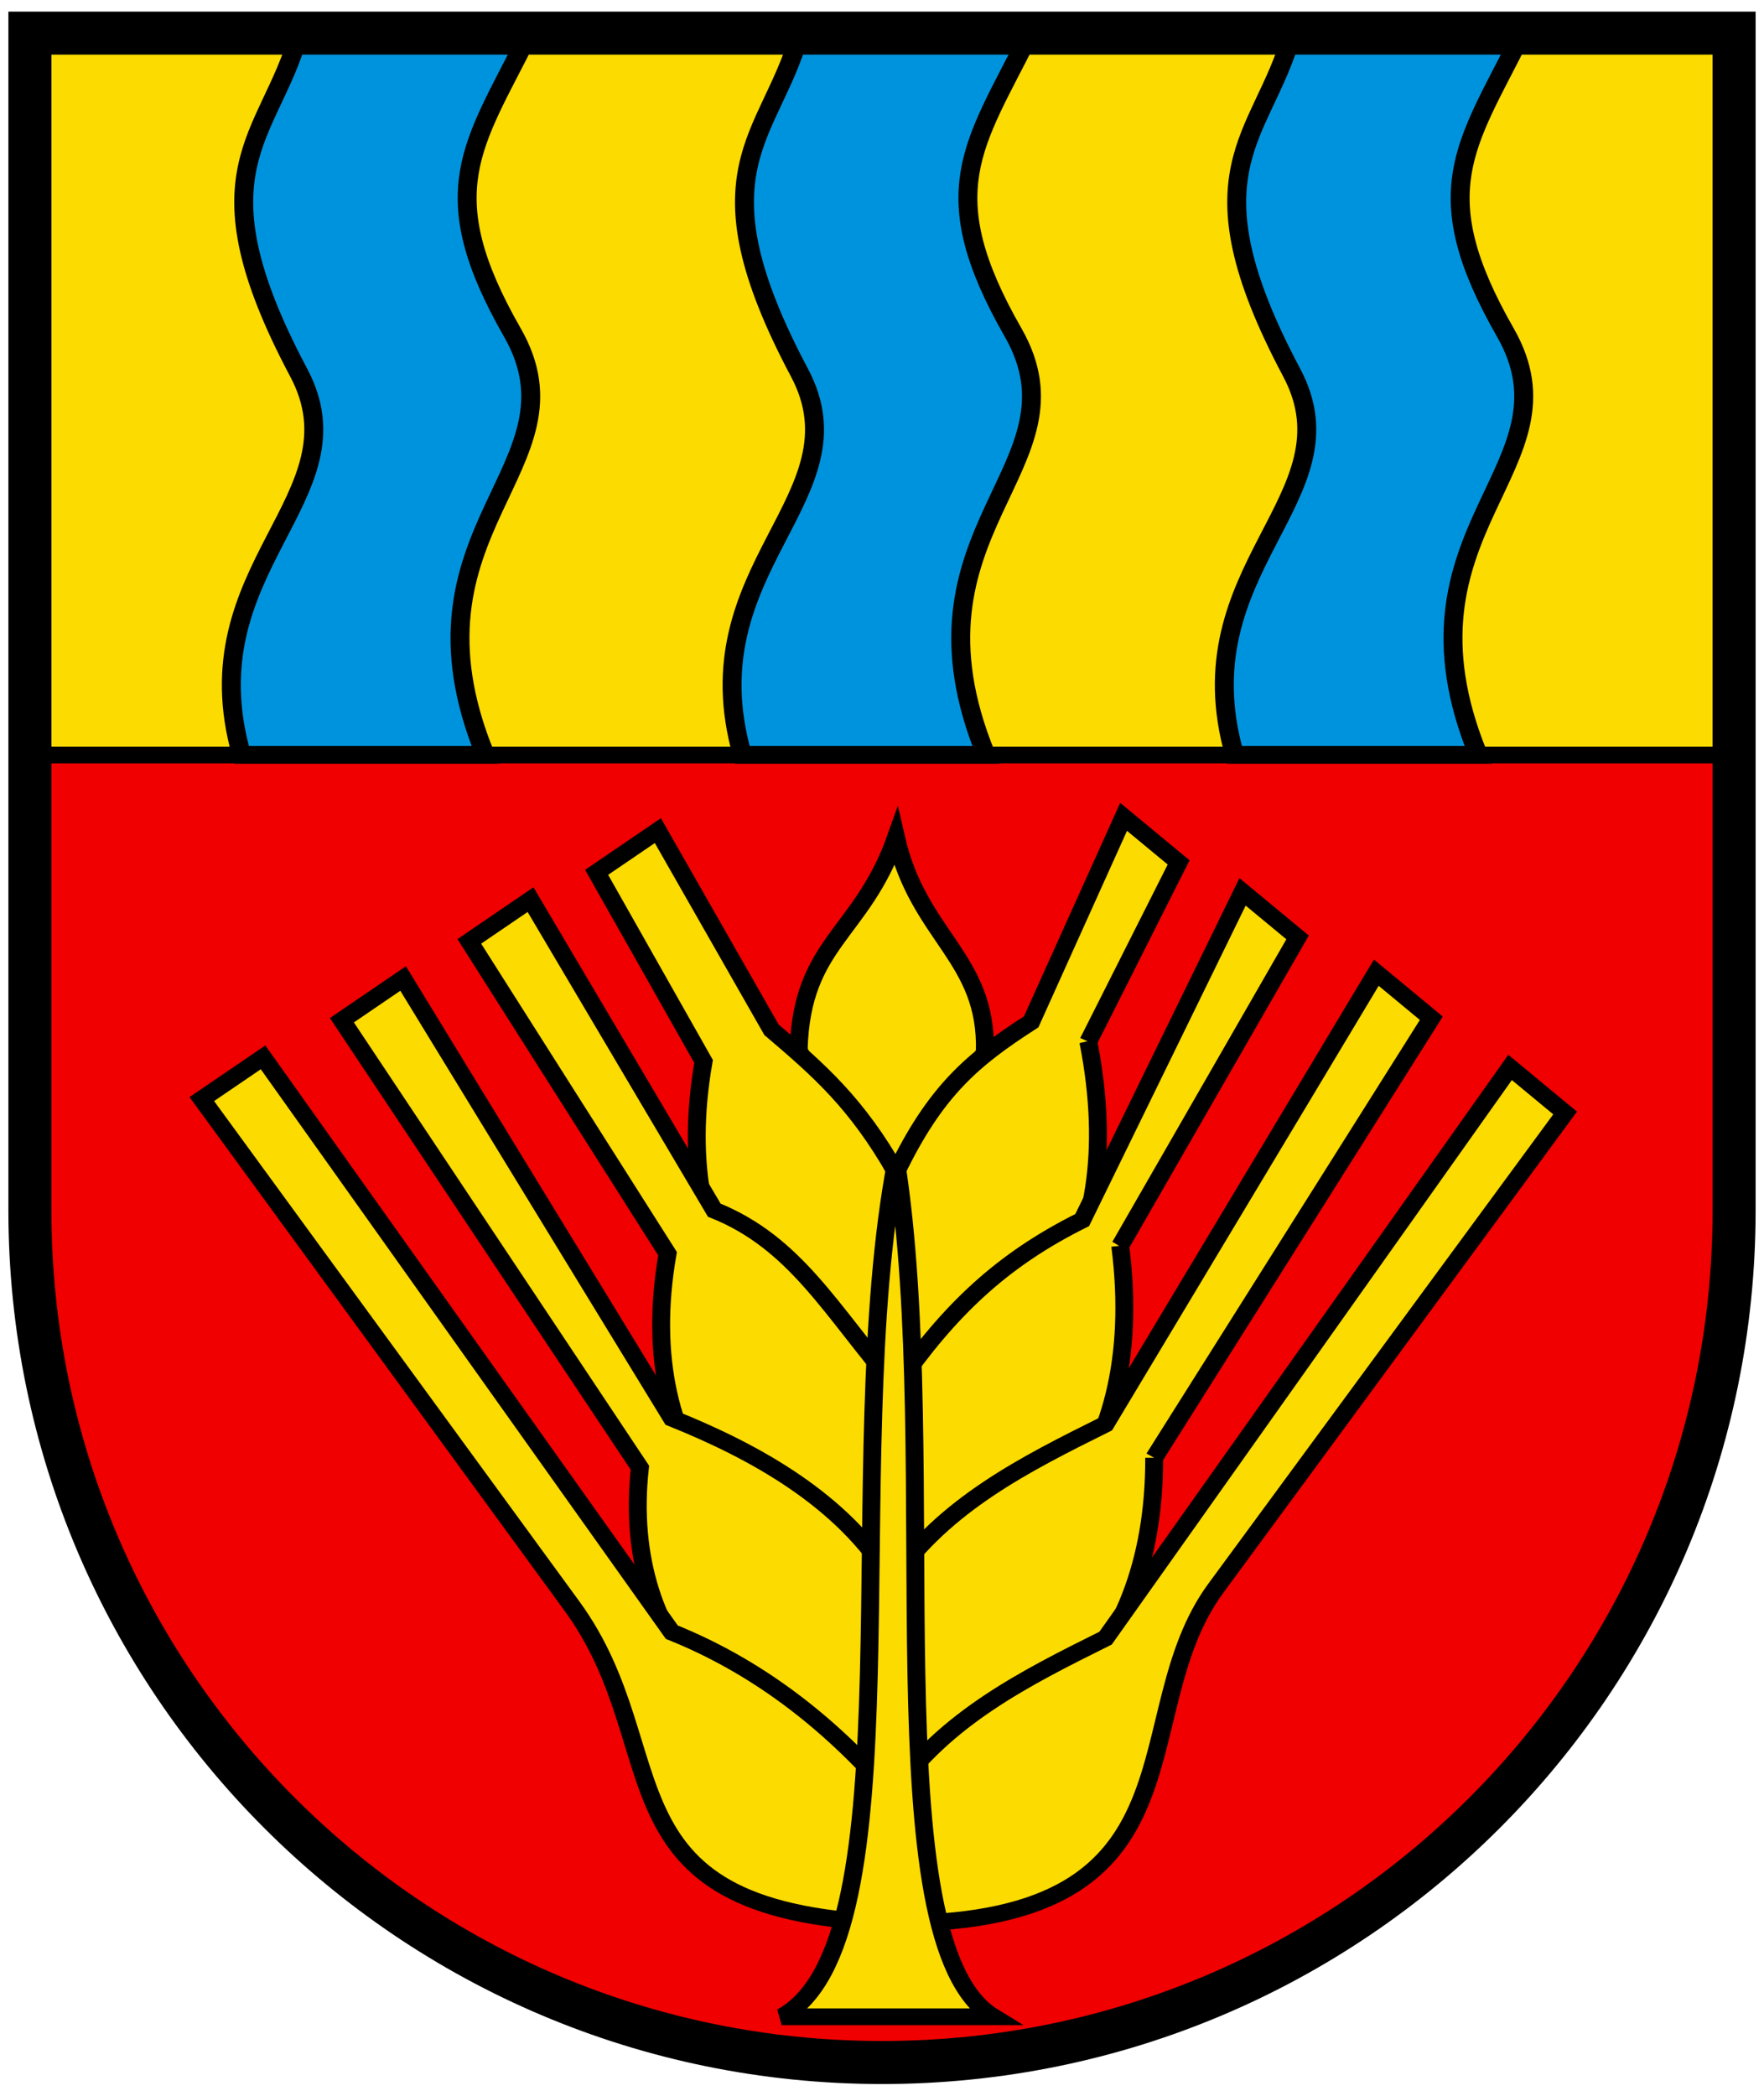 <svg width="410" height="487" xmlns="http://www.w3.org/2000/svg"><path d="M6.951 7.717V291.34c0 102.795 88.667 186.126 198.051 186.126 109.384 0 198.051-83.331 198.051-186.126V7.717z" fill="#f00000" stroke-width="1.565"/><g fill-rule="evenodd" stroke-width="1.565"><g fill="#fcdb00" stroke="#000"><path d="M690 658.56c.264-10.01 5.493-10.733 8.514-19.814 1.98 9.25 8.006 11.219 7.772 20-7.348 18.428-8.938 19.018-16.286-.186z" transform="matrix(2.657 0 0 2.487 -1647.7 -1393.925)"/><path d="m715.34 657.81 7.9-16.742-4.815-4.257-8.085 19.156c-5.107 3.513-8.37 6.423-11.814 14.07-3.45-6.477-6.706-9.512-10.9-13.328l-9.942-18.613-5.357 3.9 9.356 17.67c-6.428 39.406 41.349 39.893 33.657-1.857z" transform="matrix(2.657 0 0 2.487 -1647.7 -1393.925)"/><path d="m718.13 676.89 15.514-28.814-4.814-4.257-14.028 30.67c-7.042 3.739-11.648 8.434-16.271 15.558-5.68-7.035-8.75-13.413-15.914-16.486l-16.071-29.014-5.357 3.9 17.342 29.185c-6.428 39.406 44.692 41.936 39.6-.743z" transform="matrix(2.657 0 0 2.487 -1647.7 -1393.925)"/><path d="m721.1 696.7 24.243-41.071-4.814-4.257-23.686 42.185c-7.042 3.738-14.063 7.504-18.686 14.629-4.265-7.565-12.092-12.113-19.257-15.186l-23.5-41.085-5.357 3.9 26.07 41.814c-3.574 34.49 45.106 38.914 44.987-.929z" transform="matrix(2.657 0 0 2.487 -1647.7 -1393.925)"/><path d="M698.89 740.21c27.286-.21 19.422-19.428 27.6-31.314l30.557-44.414-4.814-4.257-35.386 53.329c-7.042 3.738-14.063 7.504-18.686 14.629-5.68-7.035-12.092-12.113-19.257-15.186l-35.757-53.714-5.357 3.9 32.386 47.386c9.396 13.748 1.628 28.926 28.714 29.643z" transform="matrix(2.657 0 0 2.487 -1647.7 -1393.925)"/><path d="M707.03 748.93c-10.726-6.976-4.392-51.986-8.505-79.886-5.012 28.171 1.982 72.908-10.01 79.886z" transform="matrix(2.657 0 0 2.487 -1647.7 -1393.925)"/></g><path fill="#fcdb00" d="M6.951 7.717h396.102V175.48H6.951z"/><g fill="#0093dd" stroke="#000" stroke-width="6.67"><path d="M272.5 2.13c-10.316 38.954-37.841 51.003 0 126.99 23.35 46.888-38.958 73.22-20.118 143.75h85.817c-32.542-84.967 36.718-108.17 9.542-158.83-28.394-52.934-13.826-70.336 5.23-111.07zM445.85 2.13c-10.316 38.954-37.841 51.003 0 126.99 23.35 46.888-38.958 73.22-20.118 143.75h85.817c-32.542-84.967 36.718-108.17 9.542-158.83-28.394-52.934-13.826-70.336 5.23-111.07zM96.156 2.13c-10.316 38.954-37.841 51.003 0 126.99 23.35 46.888-38.958 73.22-20.118 143.75h85.817c-32.542-84.967 36.718-108.17 9.542-158.83-28.394-52.934-13.826-70.336 5.23-111.07z" transform="matrix(.66 0 0 .618 5.96 6.79)"/></g></g><path d="M1.5 272.92h600" fill="none" stroke="#000" stroke-width="6.262" transform="matrix(.66 0 0 .618 5.96 6.79)"/><style></style><path d="M6.951 7.698v273.55c0 109.38 88.67 198.05 198.05 198.05s198.05-88.669 198.05-198.05V7.698z" fill="none" stroke="#000" stroke-width="10"/></svg>